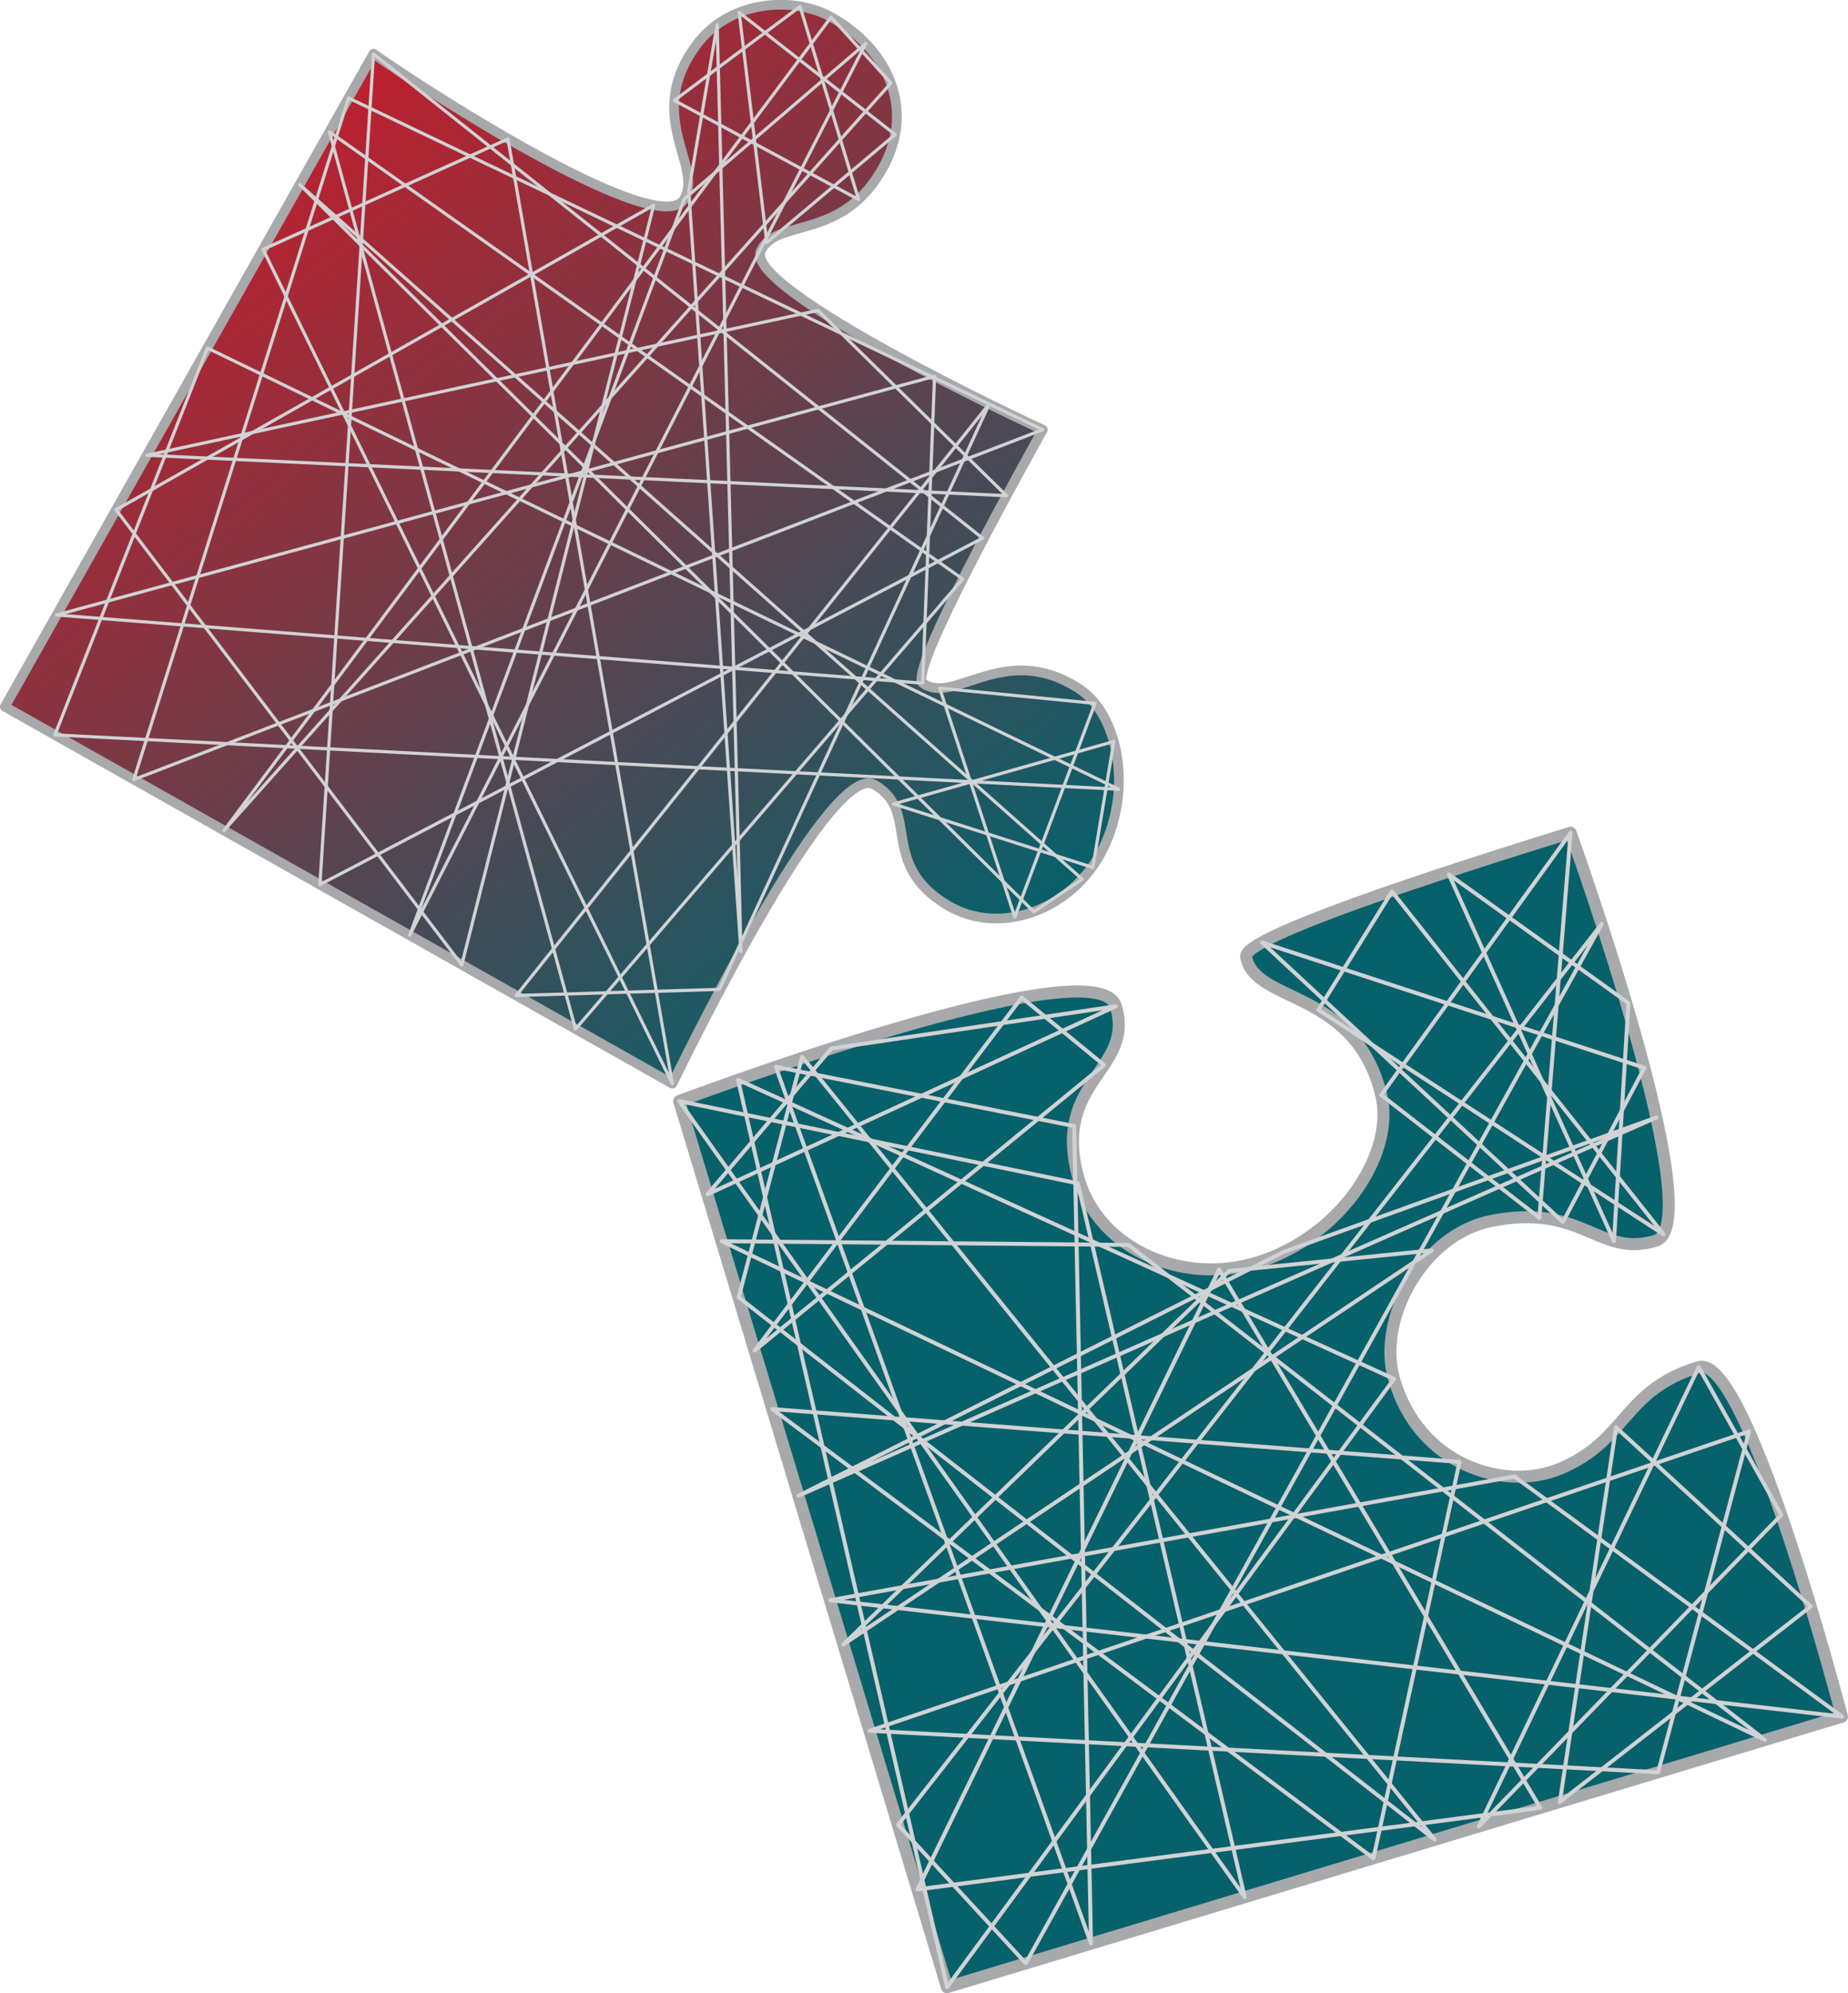 <svg xmlns="http://www.w3.org/2000/svg" xmlns:xlink="http://www.w3.org/1999/xlink" viewBox="0 0 144.43 155.76"><defs><style>      .cls-1 {        fill: #07616b;      }      .cls-2 {        fill: url(#Sfumatura_senza_nome_55);      }      .cls-3, .cls-4, .cls-5 {        mix-blend-mode: color-dodge;      }      .cls-6 {        stroke-width: .32px;      }      .cls-6, .cls-4, .cls-7, .cls-8, .cls-5 {        fill: none;        stroke-linecap: round;        stroke-linejoin: round;      }      .cls-6, .cls-7, .cls-8 {        mix-blend-mode: screen;        stroke: #d1d2d4;      }      .cls-4 {        stroke-width: .94px;      }      .cls-4, .cls-5 {        stroke: #a7a9ab;      }      .cls-9 {        isolation: isolate;      }      .cls-7 {        stroke-width: .31px;      }      .cls-8 {        stroke-width: .25px;      }      .cls-5 {        stroke-width: .76px;      }    </style><linearGradient id="Sfumatura_senza_nome_55" data-name="Sfumatura senza nome 55" x1="2908.71" y1="2854.69" x2="2993.76" y2="2854.69" gradientTransform="translate(505.23 -4035.17) rotate(52.37)" gradientUnits="userSpaceOnUse"><stop offset="0" stop-color="#be202e"></stop><stop offset="1" stop-color="#07616b"></stop></linearGradient></defs><g class="cls-9"><g id="Livello_2" data-name="Livello 2"><g id="Livello_3" data-name="Livello 3"><g id="_3" data-name="3"><path class="cls-2" d="M84.3,53.8c-5.82-3.74-9.74,1.37-12.18-.41-1.01-.74,5.21-12.31,9.38-19.81-.82-.35-23.4-10.94-22.04-13.97,1.19-2.63,6.43-.68,9.62-6.64,2.41-4.51.33-9.15-4.13-11.64-2.89-1.62-7.95-1.4-10.6,2.29-3.98,5.51.61,9.31-.87,11.92-1.87,3.31-19.68-8.1-24.29-11.34L.38,55.23l52.17,29.46c2.15-4.41,12.5-25.22,15.78-23.37,3.66,2.07.31,6.18,5.71,9.42,4.13,2.48,9.84.36,12.18-4.43,2.34-4.79,1.13-10.55-1.92-12.51Z"></path><path class="cls-5" d="M84.3,53.8c-5.82-3.74-9.74,1.37-12.18-.41-1.01-.74,5.21-12.31,9.38-19.81-.82-.35-23.4-10.94-22.04-13.97,1.19-2.63,6.43-.68,9.62-6.64,2.41-4.51.33-9.15-4.13-11.64-2.89-1.62-7.95-1.4-10.6,2.29-3.98,5.51.61,9.31-.87,11.92-1.87,3.31-19.68-8.1-24.29-11.34L.38,55.23l52.17,29.46c2.15-4.41,12.5-25.22,15.78-23.37,3.66,2.07.31,6.18,5.71,9.42,4.13,2.48,9.84.36,12.18-4.43,2.34-4.79,1.13-10.55-1.92-12.51Z"></path><g class="cls-3"><polygon class="cls-8" points="29.19 4.22 25 69.13 76.79 42.06 29.19 4.22"></polygon><polygon class="cls-8" points="87.43 61.68 4.29 57.43 16.21 27.2 87.43 61.68"></polygon><polygon class="cls-8" points="79.31 71.66 85.58 54.97 73.44 53.78 79.31 71.66"></polygon><polygon class="cls-8" points="85.41 67.79 87.05 57.95 69.83 62.83 85.41 67.79"></polygon><polygon class="cls-8" points="84.58 68.71 80.8 71.26 23.42 14.42 84.58 68.71"></polygon><polygon class="cls-8" points="72.11 53.39 73.04 29.41 4.42 48.06 72.11 53.39"></polygon><polygon class="cls-8" points="64.95 1.34 69.63 6.49 17.51 64.9 64.95 1.34"></polygon><polygon class="cls-8" points="59.93 18.95 69.96 10.52 57.77 .98 59.93 18.95"></polygon><polygon class="cls-8" points="67.66 3.4 53.48 15.55 32.02 73.09 67.66 3.4"></polygon><polygon class="cls-8" points="62.53 .51 52.7 7.85 67.1 15.59 62.53 .51"></polygon><polygon class="cls-8" points="56.05 1.92 53.83 14.93 57.91 74.35 56.05 1.92"></polygon><polygon class="cls-8" points="39.7 10.86 20.56 19.49 52.55 84.69 39.7 10.86"></polygon><polygon class="cls-8" points="51.09 16.04 9.07 39.84 36.09 75.4 51.09 16.04"></polygon><polygon class="cls-8" points="78.66 38.74 63.93 24.26 11.48 35.58 78.66 38.74"></polygon><polygon class="cls-8" points="40.35 77.8 56.22 77.32 77.31 31.57 40.35 77.8"></polygon><polygon class="cls-8" points="81.5 33.58 27.24 7.66 10.46 60.92 81.5 33.58"></polygon><polygon class="cls-8" points="25.75 10.31 75.24 45.25 44.98 80.42 25.75 10.31"></polygon></g></g><g id="_4" data-name="4"><path class="cls-1" d="M143.96,134.15c-1.59-5.95-7.8-28.34-11.2-27.31-5.93,1.79-5.55,5.72-10.81,7.93-4.37,1.84-11.08-.28-13-7.01-1.35-4.72,2.3-11.26,7.54-12.33,7.23-1.47,8.45,2.89,12.9,1.54,4.39-1.33-6.64-31.89-6.64-31.89-10.16,3.14-25.64,8.16-25.36,9.7.67,3.68,8.54,2.47,10.56,10.8,1.06,4.36-2.79,10.56-8.99,12.85-6.2,2.29-13.13-.71-14.7-6.46-2.06-7.54,4.46-8.34,2.95-13.33-1.35-4.46-28.44,5.3-34.13,7.41l20.93,69.25,69.94-21.14Z"></path><path class="cls-4" d="M143.96,134.15c-1.59-5.95-7.8-28.34-11.2-27.31-5.93,1.79-5.55,5.72-10.81,7.93-4.37,1.84-11.08-.28-13-7.01-1.35-4.72,2.3-11.26,7.54-12.33,7.23-1.47,8.45,2.89,12.9,1.54,4.39-1.33-6.64-31.89-6.64-31.89-10.16,3.14-25.64,8.16-25.36,9.7.67,3.68,8.54,2.47,10.56,10.8,1.06,4.36-2.79,10.56-8.99,12.85-6.2,2.29-13.13-.71-14.7-6.46-2.06-7.54,4.46-8.34,2.95-13.33-1.35-4.46-28.44,5.3-34.13,7.41l20.93,69.25,69.94-21.14Z"></path><g class="cls-3"><polygon class="cls-7" points="122.75 65.08 107.95 85.58 120.31 95.17 122.75 65.08"></polygon><polygon class="cls-7" points="130.01 96.46 108.79 69.68 103.04 78.92 130.01 96.46"></polygon><polygon class="cls-7" points="127.27 78.39 126.14 96.99 113.24 68.34 127.27 78.39"></polygon><polygon class="cls-7" points="125.18 72.21 70.19 142.61 80.17 153.43 125.18 72.21"></polygon><polygon class="cls-7" points="129.46 87.33 62.41 116.89 100.37 97.82 129.46 87.33"></polygon><polygon class="cls-7" points="98.64 73.66 128.52 83.45 122.15 95.5 98.64 73.66"></polygon><polygon class="cls-7" points="143.96 134.15 118.35 115.39 64.88 125.06 143.96 134.15"></polygon><polygon class="cls-7" points="132.76 106.84 115.58 142.73 139.22 118.39 132.76 106.84"></polygon><polygon class="cls-7" points="136.7 111.86 67.96 135.26 129.59 138.5 136.7 111.86"></polygon><polygon class="cls-7" points="97.28 148.26 53.09 86.05 84.24 92.48 97.28 148.26"></polygon><polygon class="cls-7" points="87.21 78.64 55.29 93.34 64.98 81.94 87.21 78.64"></polygon><polygon class="cls-7" points="79.85 77.96 86.28 83.23 58.98 105.55 79.85 77.96"></polygon><polygon class="cls-7" points="57.68 84.39 108.95 107.76 74.02 155.29 57.68 84.39"></polygon><polygon class="cls-7" points="111.89 97.72 96.07 99.32 65.92 128.51 111.89 97.72"></polygon><polygon class="cls-7" points="114.07 114.25 60.36 110.12 107.34 145.22 114.07 114.25"></polygon><polygon class="cls-7" points="137.94 135.97 56.4 97 88.19 97.29 137.94 135.97"></polygon><polygon class="cls-7" points="60.63 83.37 85.27 151.89 83.95 88 60.63 83.37"></polygon><polygon class="cls-7" points="112.13 143.77 57.73 101.39 62.69 82.59 112.13 143.77"></polygon><polygon class="cls-7" points="126.3 111.55 141.52 125.54 121.91 140.82 126.3 111.55"></polygon><polygon class="cls-6" points="95.28 99.22 120.38 141.28 71.71 147.66 95.28 99.22"></polygon></g></g></g></g></g></svg>